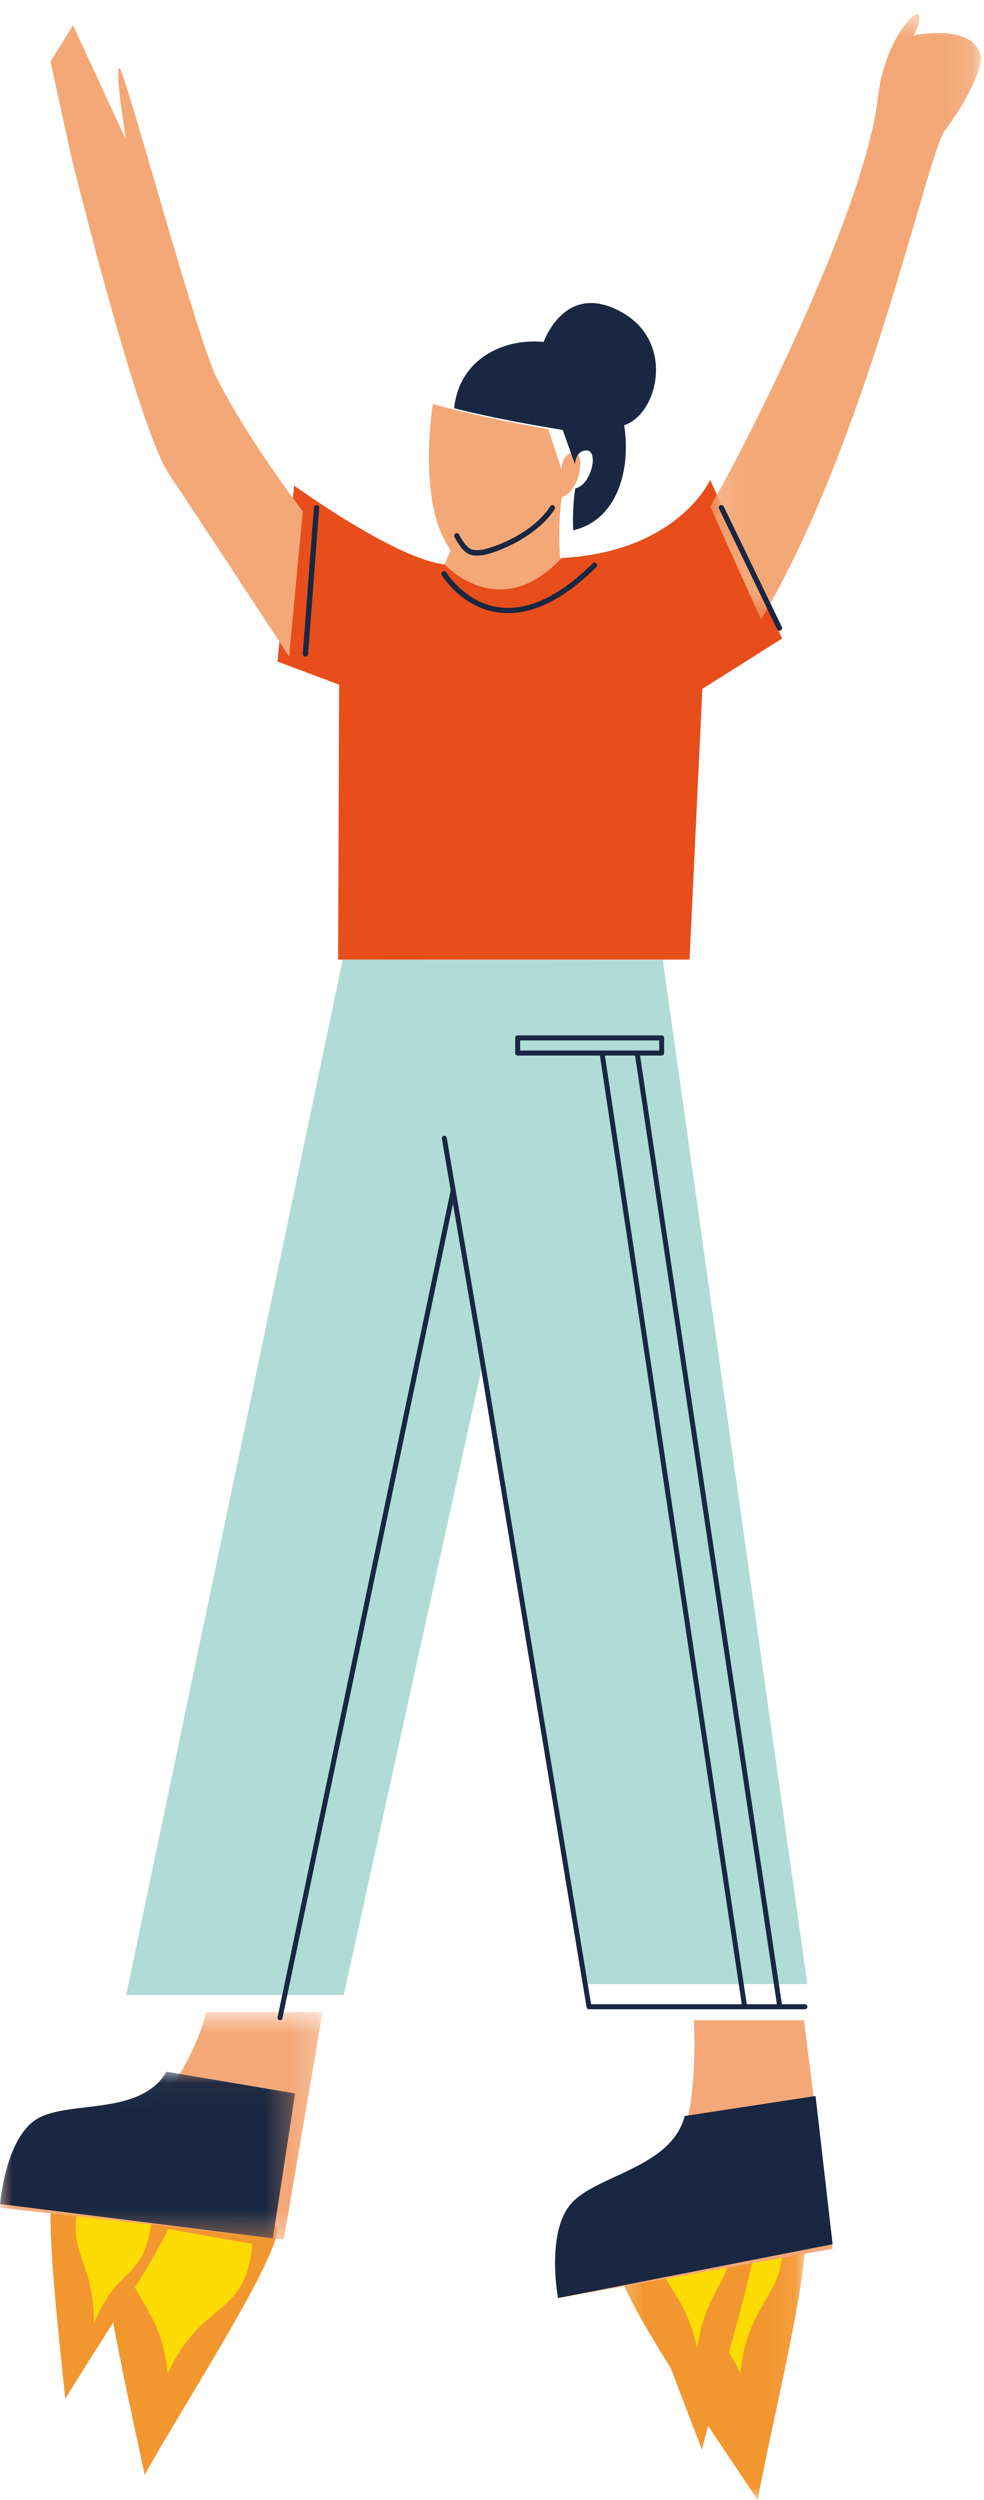 <?xml version="1.0" encoding="UTF-8"?>
<svg width="39px" height="99px" viewBox="0 0 39 99" version="1.1" xmlns="http://www.w3.org/2000/svg" xmlns:xlink="http://www.w3.org/1999/xlink">
    <title>Group 47</title>
    <defs>
        <polygon id="path-1" points="0.292 0.852 7.927 0.852 7.927 12 0.292 12"></polygon>
        <polygon id="path-3" points="0 0.675 12.786 0.675 12.786 9.684 0 9.684"></polygon>
        <polygon id="path-5" points="0 0.038 11.696 0.038 11.696 6.638 0 6.638"></polygon>
        <polygon id="path-7" points="0.145 0.556 10.873 0.556 10.873 24.533 0.145 24.533"></polygon>
    </defs>
    <g id="Home" stroke="none" stroke-width="1" fill="none" fill-rule="evenodd">
        <g id="Homepage" transform="translate(-697, -714)">
            <g id="Group-47" transform="translate(697, 714)">
                <path d="M4.17,87 C3.478,88.157 5.082,94.866 5.733,98 C7.327,95.149 11.14,89.292 10.996,88.171 L4.17,87 Z" id="Fill-1" fill="#F29730"></path>
                <path d="M5.18,88 C4.409,90.883 6.346,90.787 6.648,94 C7.961,91.076 9.767,91.77 10,88.859 L5.18,88 Z" id="Fill-3" fill="#FFDB04"></path>
                <path d="M2.222,86 C1.65,86.9 2.335,92.425 2.586,95 C3.914,92.777 7.027,88.238 7,87.321 L2.222,86 Z" id="Fill-5" fill="#F29730"></path>
                <path d="M3.181,87 C2.564,89.318 3.722,89.35 3.725,92 C4.666,89.68 5.702,90.351 6,87.981 L3.181,87 Z" id="Fill-7" fill="#FFDB04"></path>
                <g id="Group-11" transform="translate(24, 87)">
                    <mask id="mask-2" fill="white">
                        <use xlink:href="#path-1"></use>
                    </mask>
                    <g id="Clip-10"></g>
                    <path d="M0.306,1.956 C0.02,3.292 4.184,9.206 6.029,12 C6.617,8.746 8.384,1.882 7.815,0.852 L0.306,1.956 Z" id="Fill-9" fill="#F29730" mask="url(#mask-2)"></path>
                </g>
                <path d="M26,88.802 C26.213,91.795 28.013,91.054 29.348,94 C29.633,90.786 31.567,90.839 30.836,88 L26,88.802 Z" id="Fill-12" fill="#FFDB04"></path>
                <path d="M25.029,88.149 C24.724,89.219 26.88,94.512 27.817,97 C28.489,94.379 30.246,88.905 29.971,88 L25.029,88.149 Z" id="Fill-14" fill="#F29730"></path>
                <path d="M26.005,88.114 C25.911,90.722 27.048,90.298 27.631,93 C28.041,90.261 29.199,90.537 28.97,88 L26.005,88.114 Z" id="Fill-16" fill="#FFDB04"></path>
                <path d="M22.249,22.632 C19.665,25.538 17.381,22.912 17.381,22.912 L17.862,21.784 C16.508,19.951 17.154,16 17.154,16 C17.154,16 18.777,16.478 21.733,16.995 L22.253,18.577 C22.253,18.577 22.259,17.921 22.755,17.939 C23.251,17.957 22.947,19.513 22.264,19.679 C22.264,19.679 22.054,20.921 22.249,22.632" id="Fill-18" fill="#F4A877"></path>
                <path d="M24.664,12.376 C22.605,11.207 21.72,13.096 21.545,13.541 C19.893,13.381 18.193,14.262 18,16.166 C18,16.166 19.525,16.578 22.303,17.026 L22.79,18.391 C22.79,18.391 22.796,17.825 23.263,17.84 C23.73,17.856 23.444,19.201 22.801,19.343 C22.801,19.343 22.68,20.003 22.716,21 C24.461,20.598 25.015,18.615 24.739,16.839 C26.069,16.409 26.769,13.57 24.664,12.376" id="Fill-20" fill="#192742"></path>
                <path d="M28.147,19 C28.147,19 26.892,21.843 22.257,22.097 C19.797,24.74 17.622,22.352 17.622,22.352 C15.621,22.111 11.656,19.226 11.656,19.226 L11,26.199 L13.44,27.112 L13.401,38 L27.329,38 L27.838,27.278 L31,25.284 L28.147,19 Z" id="Fill-22" fill="#E74E1C"></path>
                <polygon id="Fill-24" fill="#B1DBD7" points="26.268 38.008 32 78.569 23.292 78.569 19.132 53.994 13.624 79 5 79 13.583 38"></polygon>
                <path d="M31.865,80 L33,89.048 L22.118,91 C22.118,91 21.631,88.622 22.635,87.573 C23.64,86.522 26.608,86.281 27.137,84.39 C27.667,82.497 27.5,80 27.5,80 L31.865,80 Z" id="Fill-26" fill="#F4A877"></path>
                <path d="M22.635,87.262 C21.631,88.406 22.118,91 22.118,91 L33,88.87 L32.324,83 L27.137,83.792 C26.608,85.853 23.64,86.117 22.635,87.262" id="Fill-28" fill="#192742"></path>
                <g id="Group-32" transform="translate(0, 79)">
                    <mask id="mask-4" fill="white">
                        <use xlink:href="#path-3"></use>
                    </mask>
                    <g id="Clip-31"></g>
                    <path d="M12.786,0.675 L11.247,9.684 L-0,8.421 C-0,8.421 0.219,6.012 1.513,5.299 C2.806,4.586 5.788,5.209 6.861,3.556 C7.936,1.903 8.169,0.675 8.169,0.675 L12.786,0.675 Z" id="Fill-30" fill="#F4A877" mask="url(#mask-4)"></path>
                </g>
                <g id="Group-35" transform="translate(0, 82)">
                    <mask id="mask-6" fill="white">
                        <use xlink:href="#path-5"></use>
                    </mask>
                    <g id="Clip-34"></g>
                    <path d="M1.455,1.915 C0.211,2.682 -0,5.276 -0,5.276 L10.815,6.638 L11.696,0.898 L6.597,0.038 C5.565,1.817 2.699,1.148 1.455,1.915" id="Fill-33" fill="#192742" mask="url(#mask-6)"></path>
                </g>
                <path d="M12,20.248 C10.69,18.507 9.393,16.547 8.598,14.985 C7.803,13.421 4.96,2.8 4.741,2.71 C4.522,2.621 4.995,5.536 4.995,5.536 L2.895,1 L2,2.437 L2.833,6.235 C2.833,6.235 5.465,16.952 6.696,18.775 C7.928,20.599 11.458,26 11.458,26 L12,20.248 Z" id="Fill-36" fill="#F4A877"></path>
                <g id="Group-40" transform="translate(28, 0)">
                    <mask id="mask-8" fill="white">
                        <use xlink:href="#path-7"></use>
                    </mask>
                    <g id="Clip-39"></g>
                    <path d="M0.145,20.054 C1.324,18.117 6.175,8.618 6.778,4.004 C7.018,1.683 8.162,0.535 8.348,0.555 C8.534,0.576 8.424,0.978 8.21,1.403 C8.21,1.403 10.493,0.901 10.853,2.161 C11.018,2.68 10.151,4.273 9.455,5.154 C8.76,6.033 6.43,17.339 2.165,24.533 L0.145,20.054 Z" id="Fill-38" fill="#F4A877" mask="url(#mask-8)"></path>
                </g>
                <path d="M18.875,22 C18.594,22 18.361,21.904 18.014,21.272 C17.986,21.221 18.002,21.155 18.051,21.124 C18.098,21.094 18.161,21.111 18.189,21.162 C18.542,21.802 18.717,21.792 18.96,21.779 C18.991,21.778 19.022,21.776 19.055,21.775 C19.29,21.77 21.019,21.252 21.814,20.046 C21.847,19.997 21.911,19.985 21.957,20.02 C22.003,20.055 22.014,20.123 21.981,20.171 C21.182,21.383 19.405,21.985 19.059,21.993 C19.029,21.994 18.999,21.996 18.97,21.997 C18.937,21.999 18.906,22 18.875,22" id="Fill-41" fill="#192742"></path>
                <path d="M12.211,25.905 L12.652,20.112 C12.656,20.054 12.613,20.004 12.555,20 C12.496,19.996 12.446,20.039 12.442,20.096 L12,25.889 C11.996,25.946 12.04,25.996 12.098,26 C12.101,26 12.103,26 12.105,26 C12.16,26 12.206,25.958 12.211,25.905 M30.941,24.968 C30.992,24.943 31.015,24.881 30.99,24.829 L28.688,20.06 C28.663,20.007 28.6,19.986 28.548,20.01 C28.496,20.035 28.474,20.097 28.499,20.148 L30.8,24.918 C30.817,24.955 30.855,24.977 30.894,24.977 C30.91,24.977 30.925,24.975 30.941,24.968 M20.14,24.279 C20.023,24.279 19.905,24.272 19.787,24.258 C18.311,24.077 17.542,22.829 17.511,22.775 C17.48,22.726 17.497,22.663 17.548,22.633 C17.597,22.603 17.661,22.62 17.69,22.669 C17.699,22.681 18.443,23.886 19.815,24.052 C20.949,24.189 22.185,23.602 23.491,22.307 C23.532,22.265 23.599,22.265 23.64,22.306 C23.681,22.347 23.681,22.412 23.64,22.454 C22.416,23.666 21.242,24.279 20.14,24.279" id="Fill-43" fill="#192742"></path>
                <path d="M23.976,41.8 L25.17,41.8 L30.791,79.365 L29.597,79.365 L23.976,41.8 Z M20.615,41.6 L26.128,41.6 L26.128,41.2 L20.615,41.2 L20.615,41.6 Z M30.99,79.365 L25.368,41.8 L26.224,41.8 C26.279,41.8 26.322,41.755 26.322,41.7 L26.322,41.1 C26.322,41.045 26.279,41 26.224,41 L20.517,41 C20.462,41 20.419,41.045 20.419,41.1 L20.419,41.7 C20.419,41.755 20.462,41.8 20.517,41.8 L23.777,41.8 L29.399,79.365 L23.427,79.365 L19.352,54.709 L18.059,47.122 L17.707,45.058 C17.698,45.003 17.647,44.967 17.593,44.976 C17.539,44.985 17.504,45.038 17.513,45.092 L17.862,47.138 L11.002,79.879 C10.991,79.932 11.025,79.985 11.078,79.997 C11.085,79.999 11.091,80 11.098,80 C11.144,80 11.184,79.967 11.195,79.92 L17.953,47.667 L19.16,54.743 L23.247,79.481 C23.255,79.529 23.297,79.565 23.344,79.565 L31.902,79.565 C31.957,79.565 32,79.52 32,79.465 C32,79.41 31.957,79.365 31.902,79.365 L30.99,79.365 Z" id="Fill-45" fill="#192742"></path>
            </g>
        </g>
    </g>
</svg>
